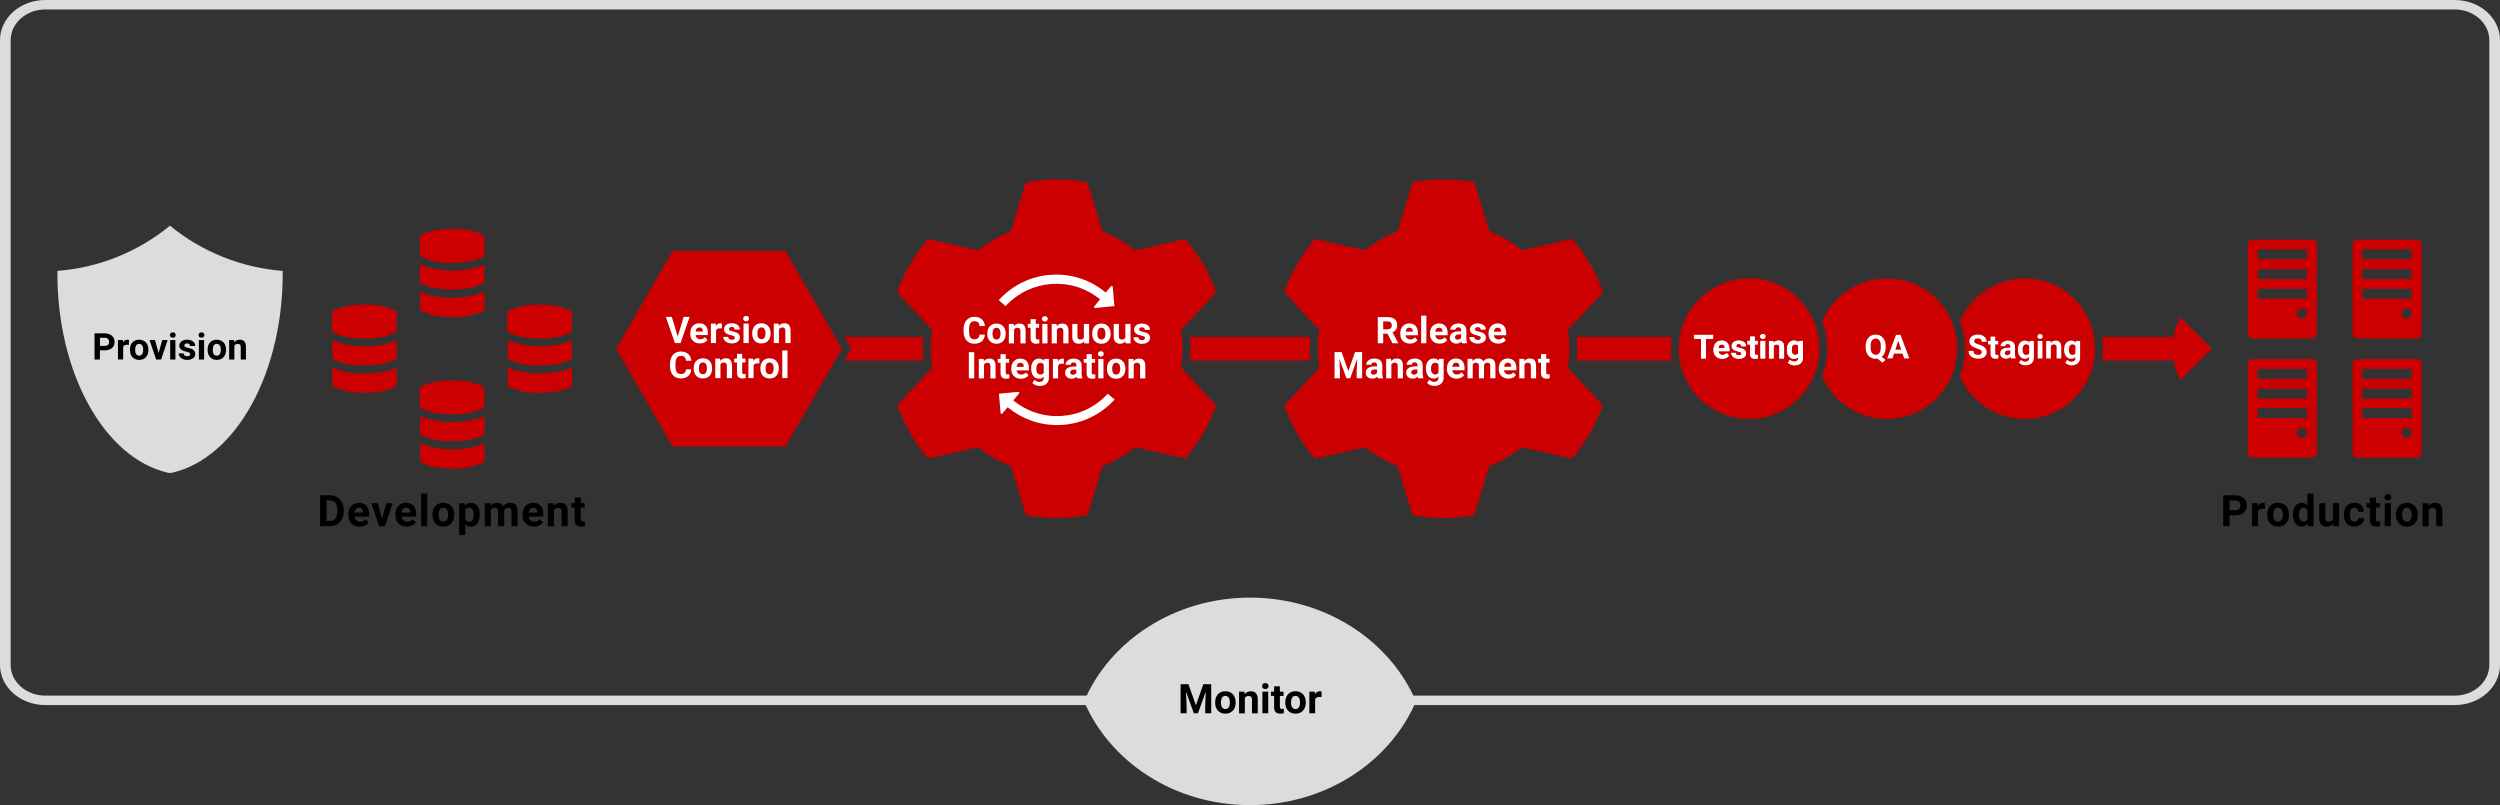 <?xml version="1.0" encoding="UTF-8"?>
<svg id="Layer_1" data-name="Layer 1" xmlns="http://www.w3.org/2000/svg" viewBox="0 0 1280 412.21">
  <rect x="0" y="0" width="1280" height="412.21" fill="#333333" stroke="none"/>
  <defs>
    <style>
      .cls-1, .cls-2, .cls-3, .cls-4 {
        stroke-width: 0px;
      }

      .cls-2 {
        fill: #c00;
      }

      .cls-3 {
        fill: #dcdcdc;
      }

      .cls-4 {
        fill: #fff;
      }
    </style>
  </defs>
  <path class="cls-3" d="m1256.8,4.84c9.77,0,17.73,7.05,17.73,15.73v319.86c0,8.67-7.95,15.73-17.73,15.73H23.19c-9.77,0-17.73-7.05-17.73-15.73V20.57c0-8.67,7.95-15.73,17.73-15.73h1233.62M1256.81,0H23.19C10.38,0,0,9.21,0,20.57v319.86c0,11.36,10.38,20.57,23.19,20.57h1233.62c12.81,0,23.19-9.21,23.19-20.57V20.57C1280,9.21,1269.62,0,1256.81,0Z"/>
  <path class="cls-2" d="m472.79,184.59c-.37-4.04-.37-8.08,0-12.08h-40.53l3.49,6.05-3.48,6.03h40.51Z"/>
  <path class="cls-2" d="m609.2,184.59h61.74c-.38-4.04-.38-8.08,0-12.08h-61.71c.22,2.23.31,3.87.31,5.75,0,0,0,.25,0,.36-.07,2.19-.18,4.14-.34,5.96Z"/>
  <path class="cls-2" d="m855.9,184.59c-.3-1.97-.46-3.98-.46-6.03s.16-4.08.46-6.05h-48.59c.21,2.2.31,4.13.31,5.99s-.12,3.97-.35,6.08h48.63Z"/>
  <path class="cls-2" d="m1183.67,122.72h-30.2c-1.43,0-2.59,1.17-2.59,2.59v45.36c0,1.43,1.17,2.59,2.59,2.59h30.2c1.43,0,2.59-1.17,2.59-2.59v-45.36c0-1.43-1.17-2.59-2.59-2.59Zm-5.06,40.31c-1.43,0-2.58-1.17-2.58-2.59s1.16-2.59,2.58-2.59,2.59,1.17,2.59,2.59-1.17,2.59-2.59,2.59Zm2.59-10.11h-25.27v-5.06h25.14l.13,5.06Zm0-10.11h-25.27v-5.06h25.14l.13,5.06Zm0-10.11h-25.27v-5.05h25.14l.13,5.05Z"/>
  <path class="cls-2" d="m1237.27,122.72h-30.2c-1.43,0-2.59,1.17-2.59,2.59v45.36c0,1.43,1.17,2.59,2.59,2.59h30.2c1.43,0,2.58-1.17,2.58-2.59v-45.36c0-1.43-1.16-2.59-2.58-2.59Zm-5.06,40.31c-1.43,0-2.59-1.17-2.59-2.59s1.17-2.59,2.59-2.59,2.59,1.17,2.59,2.59-1.17,2.59-2.59,2.59Zm2.59-10.11h-25.28v-5.06h25.15l.13,5.06Zm0-10.11h-25.28v-5.06h25.15l.13,5.06Zm0-10.11h-25.28v-5.05h25.15l.13,5.05Z"/>
  <path class="cls-2" d="m1183.67,183.83h-30.2c-1.43,0-2.59,1.17-2.59,2.59v45.36c0,1.43,1.17,2.59,2.59,2.59h30.2c1.43,0,2.59-1.17,2.59-2.59v-45.36c0-1.43-1.17-2.59-2.59-2.59Zm-5.06,40.31c-1.43,0-2.58-1.17-2.58-2.59s1.16-2.59,2.58-2.59,2.59,1.17,2.59,2.59-1.17,2.59-2.59,2.59Zm2.59-10.11h-25.27v-5.06h25.14l.13,5.06Zm0-9.98h-25.27v-5.06h25.14l.13,5.06Zm0-10.11h-25.27v-5.05h25.14l.13,5.05Z"/>
  <path class="cls-2" d="m1237.27,183.83h-30.2c-1.43,0-2.59,1.17-2.59,2.59v45.36c0,1.43,1.17,2.59,2.59,2.59h30.2c1.43,0,2.58-1.17,2.58-2.59v-45.36c0-1.43-1.16-2.59-2.58-2.59Zm-5.06,40.31c-1.43,0-2.59-1.17-2.59-2.59s1.17-2.59,2.59-2.59,2.59,1.17,2.59,2.59-1.17,2.59-2.59,2.59Zm2.59-10.11h-25.28v-5.06h25.15l.13,5.06Zm0-9.98h-25.28v-5.06h25.15l.13,5.06Zm0-10.11h-25.28v-5.05h25.15l.13,5.05Z"/>
  <g>
    <path class="cls-1" d="m1141.55,263.83v5.58h-3.27v-15.83h6.18c1.19,0,2.24.22,3.13.65.91.44,1.6,1.05,2.09,1.86.49.81.73,1.71.73,2.73,0,1.55-.53,2.77-1.59,3.67-1.06.9-2.54,1.34-4.41,1.34h-2.86Zm0-2.64h2.91c.86,0,1.52-.21,1.98-.61.46-.4.67-.98.67-1.74s-.23-1.4-.68-1.88c-.46-.48-1.1-.72-1.89-.74h-2.99v4.97Z"/>
    <path class="cls-1" d="m1159.6,260.59c-.42-.06-.8-.09-1.13-.09-1.19,0-1.97.4-2.34,1.21v7.7h-3.14v-11.76h2.97l.09,1.41c.63-1.08,1.5-1.62,2.62-1.62.35,0,.67.04.98.14l-.05,3.02v-.02Z"/>
    <path class="cls-1" d="m1160.79,263.42c0-1.17.23-2.21.68-3.12.45-.92,1.09-1.62,1.95-2.12.85-.5,1.82-.75,2.93-.75,1.59,0,2.88.49,3.89,1.45,1,.97,1.56,2.29,1.68,3.95l.02.81c0,1.8-.5,3.25-1.5,4.35-1.01,1.09-2.36,1.64-4.05,1.64s-3.05-.55-4.07-1.63c-1.01-1.09-1.51-2.57-1.51-4.43v-.14h-.02Zm3.15.22c0,1.11.21,1.98.63,2.57.43.59,1.03.88,1.8.88s1.36-.3,1.78-.87c.43-.59.65-1.52.65-2.81,0-1.09-.22-1.94-.65-2.54-.42-.6-1.02-.91-1.8-.91s-1.36.29-1.78.9c-.41.6-.63,1.53-.63,2.78Z"/>
    <path class="cls-1" d="m1173.94,263.44c0-1.83.42-3.3,1.23-4.38.82-1.08,1.95-1.63,3.38-1.63,1.14,0,2.08.43,2.84,1.29v-6.01h3.15v16.69h-2.84l-.15-1.26c-.79.98-1.79,1.46-3.02,1.46-1.39,0-2.5-.55-3.33-1.64-.84-1.09-1.26-2.61-1.26-4.55h0Zm3.14.23c0,1.1.2,1.95.58,2.53.39.59.94.88,1.67.88.98,0,1.66-.42,2.06-1.23v-4.65c-.4-.82-1.07-1.23-2.03-1.23-1.52,0-2.28,1.23-2.28,3.69h0Z"/>
    <path class="cls-1" d="m1194.58,268.21c-.78.94-1.85,1.41-3.23,1.41-1.26,0-2.22-.36-2.88-1.09-.66-.72-1-1.79-1.01-3.19v-7.71h3.14v7.61c0,1.22.56,1.83,1.67,1.83s1.8-.37,2.2-1.11v-8.34h3.15v11.76h-2.96l-.08-1.2v.03Z"/>
    <path class="cls-1" d="m1205.44,267.08c.58,0,1.05-.16,1.41-.48.36-.32.54-.74.57-1.28h2.94c0,.8-.23,1.53-.65,2.2-.43.67-1.02,1.18-1.76,1.54-.74.36-1.56.55-2.47.55-1.68,0-3-.53-3.97-1.6s-1.45-2.54-1.45-4.43v-.21c0-1.81.48-3.25,1.44-4.33s2.29-1.62,3.96-1.62c1.48,0,2.65.42,3.54,1.26.88.84,1.34,1.95,1.35,3.34h-2.95c-.01-.61-.2-1.11-.56-1.5-.36-.38-.84-.58-1.43-.58-.73,0-1.29.26-1.66.8s-.56,1.4-.56,2.6v.33c0,1.21.19,2.08.56,2.61.37.53.93.8,1.68.8v.02Z"/>
    <path class="cls-1" d="m1216.48,254.75v2.89h2.01v2.3h-2.01v5.87c0,.44.08.74.25.94.16.2.49.28.96.28.35,0,.65-.02.93-.08v2.38c-.61.19-1.25.28-1.9.28-2.21,0-3.33-1.11-3.38-3.34v-6.34h-1.71v-2.3h1.71v-2.89h3.15-.01Z"/>
    <path class="cls-1" d="m1220.78,254.59c0-.47.15-.86.47-1.17.32-.3.74-.46,1.29-.46s.96.15,1.29.46c.31.31.48.69.48,1.17s-.17.87-.48,1.18c-.32.3-.76.46-1.28.46s-.95-.15-1.28-.46c-.32-.31-.48-.7-.48-1.18h-.01Zm3.34,14.8h-3.16v-11.76h3.16v11.76Z"/>
    <path class="cls-1" d="m1226.77,263.42c0-1.17.23-2.21.68-3.12.45-.92,1.09-1.62,1.94-2.12.86-.5,1.83-.75,2.94-.75,1.58,0,2.88.49,3.89,1.45,1,.97,1.56,2.29,1.68,3.95l.02.81c0,1.8-.5,3.25-1.51,4.35-1,1.09-2.35,1.64-4.05,1.64s-3.04-.55-4.06-1.63c-1.01-1.09-1.52-2.57-1.52-4.43v-.14h-.01Zm3.15.22c0,1.11.21,1.98.63,2.57.43.59,1.03.88,1.8.88s1.36-.3,1.78-.87c.43-.59.65-1.52.65-2.81,0-1.09-.22-1.94-.65-2.54-.42-.6-1.02-.91-1.8-.91s-1.36.29-1.78.9c-.41.6-.63,1.53-.63,2.78Z"/>
    <path class="cls-1" d="m1243.29,257.64l.1,1.36c.84-1.05,1.97-1.57,3.39-1.57,1.24,0,2.17.37,2.78,1.1.61.73.92,1.82.94,3.29v7.6h-3.15v-7.52c0-.67-.14-1.15-.43-1.45-.3-.31-.78-.45-1.44-.45-.89,0-1.55.37-1.99,1.14v8.3h-3.15v-11.76h2.96v-.03Z"/>
  </g>
  <g>
    <path class="cls-2" d="m247.99,120.77c-3.19-2.22-9.29-3.6-16.51-3.6s-13.18,1.53-16.51,3.6v10.26c3.19,2.22,9.29,3.6,16.51,3.6s13.18-1.53,16.51-3.6v-10.26Zm0,14.85c-10.68,4.02-22.34,3.89-33.02-.27v9.29c3.19,2.22,9.29,3.6,16.51,3.6s13.18-1.39,16.51-3.6v-9.02Zm0,13.88c-10.55,4.02-22.34,4.02-32.88,0v9.29c3.19,2.22,9.29,3.6,16.51,3.6s13.18-1.39,16.51-3.6l-.14-9.29Zm0,48.84c-3.19-2.22-9.29-3.6-16.51-3.6s-13.18,1.53-16.51,3.6v10.26c3.19,2.22,9.29,3.6,16.51,3.6s13.18-1.39,16.51-3.6v-10.26Zm0,14.85c-10.55,4.02-22.34,3.89-32.88-.14v9.29c3.19,2.22,9.29,3.6,16.51,3.6s13.18-1.53,16.51-3.6l-.14-9.16h0Zm0,13.88c-10.55,4.02-22.34,4.02-32.88,0v9.29c3.19,2.22,9.29,3.6,16.51,3.6s13.18-1.53,16.51-3.6l-.14-9.29Zm-44.95-67.56c-3.19-2.22-9.29-3.6-16.51-3.6s-13.18,1.53-16.51,3.6v10.26c3.19,2.22,9.29,3.6,16.51,3.6s13.18-1.39,16.51-3.6v-10.26Zm0,14.85c-5.13,2.08-10.82,3.19-16.37,2.92-5.69.14-11.24-.97-16.51-3.06v9.29c3.19,2.22,9.29,3.6,16.51,3.6s13.18-1.39,16.51-3.6l-.14-9.16h0Zm0,13.88c-5.13,2.09-10.82,3.19-16.37,3.06-5.69.14-11.24-.83-16.51-3.06v9.29c3.19,2.22,9.29,3.6,16.51,3.6s13.18-1.39,16.51-3.6l-.14-9.29Zm89.76-28.71c-3.19-2.22-9.29-3.6-16.51-3.6s-13.18,1.53-16.51,3.6v10.26c3.19,2.22,9.29,3.6,16.51,3.6s13.18-1.39,16.51-3.6v-10.26Zm0,14.85c-10.55,4.02-22.34,3.89-32.88-.14v9.29c3.19,2.22,9.29,3.6,16.51,3.6s13.18-1.39,16.51-3.6l-.14-9.16h0Zm0,13.88c-10.55,4.02-22.34,4.02-32.88,0v9.29c3.19,2.22,9.29,3.6,16.51,3.6s13.18-1.39,16.51-3.6l-.14-9.29Z"/>
    <path class="cls-1" d="m163.9,269.4v-15.83h4.87c1.4,0,2.63.32,3.73.94,1.1.62,1.95,1.52,2.58,2.67.61,1.16.93,2.47.93,3.94v.73c0,1.47-.31,2.78-.91,3.92-.6,1.15-1.46,2.03-2.56,2.66-1.1.63-2.35.95-3.73.96h-4.9Zm3.26-13.19v10.57h1.57c1.28,0,2.25-.41,2.93-1.26s1.02-2.03,1.04-3.58v-.84c0-1.61-.34-2.83-1-3.66-.67-.83-1.64-1.24-2.93-1.24h-1.6Z"/>
    <path class="cls-1" d="m184.15,269.62c-1.72,0-3.13-.52-4.21-1.58-1.08-1.06-1.63-2.47-1.63-4.23v-.31c0-1.18.23-2.24.69-3.17.46-.93,1.1-1.65,1.94-2.15.84-.5,1.79-.75,2.86-.75,1.6,0,2.87.5,3.8,1.52.93,1.01,1.39,2.46,1.39,4.31v1.28h-7.49c.1.76.4,1.39.92,1.85.51.46,1.16.7,1.94.7,1.21,0,2.15-.44,2.84-1.32l1.54,1.73c-.47.67-1.11,1.19-1.91,1.56-.81.37-1.69.56-2.68.56h0Zm-.36-9.66c-.62,0-1.14.21-1.52.63-.39.43-.63,1.03-.74,1.81h4.37v-.25c-.01-.7-.21-1.24-.57-1.63s-.87-.58-1.54-.58h0Z"/>
    <path class="cls-1" d="m195.58,265.57l2.18-7.93h3.29l-3.96,11.76h-3l-3.96-11.76h3.29l2.18,7.93h-.01Z"/>
    <path class="cls-1" d="m208.27,269.62c-1.73,0-3.13-.52-4.21-1.58-1.08-1.06-1.63-2.47-1.63-4.23v-.31c0-1.18.23-2.24.69-3.17.46-.93,1.1-1.65,1.94-2.15.84-.5,1.79-.75,2.86-.75,1.6,0,2.87.5,3.8,1.52.93,1.01,1.39,2.46,1.39,4.31v1.28h-7.49c.1.76.4,1.39.92,1.85.51.46,1.16.7,1.94.7,1.21,0,2.15-.44,2.84-1.32l1.54,1.73c-.47.67-1.11,1.19-1.91,1.56-.81.37-1.69.56-2.67.56h0Zm-.36-9.66c-.62,0-1.14.21-1.52.63-.39.43-.63,1.03-.74,1.81h4.37v-.25c-.01-.7-.21-1.24-.57-1.63-.36-.38-.87-.58-1.54-.58h0Z"/>
    <path class="cls-1" d="m218.76,269.4h-3.15v-16.69h3.15v16.69Z"/>
    <path class="cls-1" d="m221.41,263.42c0-1.17.23-2.21.68-3.12s1.09-1.62,1.94-2.12c.85-.5,1.82-.75,2.94-.75,1.58,0,2.88.49,3.89,1.45,1,.97,1.56,2.29,1.68,3.95l.02.81c0,1.8-.5,3.25-1.51,4.35-1,1.09-2.36,1.64-4.05,1.64s-3.05-.55-4.06-1.63c-1.02-1.09-1.52-2.57-1.52-4.43v-.14h-.01Zm3.15.22c0,1.11.21,1.98.63,2.57.43.59,1.03.88,1.8.88s1.35-.3,1.78-.87c.43-.59.64-1.52.64-2.81,0-1.09-.22-1.94-.64-2.54-.43-.6-1.03-.91-1.8-.91s-1.37.29-1.78.9c-.42.6-.63,1.53-.63,2.78Z"/>
    <path class="cls-1" d="m245.64,263.63c0,1.81-.41,3.26-1.23,4.36-.82,1.09-1.93,1.64-3.33,1.64-1.19,0-2.15-.41-2.88-1.23v5.55h-3.14v-16.29h2.92l.11,1.16c.76-.92,1.76-1.37,2.98-1.37,1.45,0,2.58.54,3.38,1.61.81,1.07,1.21,2.55,1.21,4.43v.16h0Zm-3.15-.23c0-1.09-.2-1.94-.58-2.53-.39-.59-.95-.9-1.69-.9-.98,0-1.66.37-2.03,1.14v4.82c.38.77,1.07,1.17,2.05,1.17,1.51,0,2.25-1.22,2.25-3.69Z"/>
    <path class="cls-1" d="m251.09,257.64l.1,1.32c.83-1.03,1.95-1.53,3.38-1.53,1.52,0,2.55.6,3.12,1.79.83-1.2,2.01-1.79,3.54-1.79,1.28,0,2.23.37,2.85,1.11.62.74.94,1.86.94,3.35v7.51h-3.15v-7.5c0-.67-.13-1.16-.39-1.46-.26-.31-.72-.46-1.39-.46-.94,0-1.59.45-1.95,1.34v8.08h-3.13v-7.49c0-.68-.13-1.18-.4-1.47-.26-.31-.72-.46-1.36-.46-.9,0-1.54.37-1.93,1.11v8.32h-3.15v-11.76h2.95v-.02Z"/>
    <path class="cls-1" d="m273.38,269.62c-1.72,0-3.13-.52-4.21-1.58s-1.63-2.47-1.63-4.23v-.31c0-1.18.23-2.24.69-3.17.46-.93,1.1-1.65,1.94-2.15.84-.5,1.79-.75,2.86-.75,1.61,0,2.87.5,3.8,1.52.93,1.01,1.39,2.46,1.39,4.31v1.28h-7.49c.1.76.4,1.39.92,1.85.51.46,1.16.7,1.94.7,1.21,0,2.16-.44,2.84-1.32l1.54,1.73c-.47.67-1.11,1.19-1.91,1.56-.81.37-1.69.56-2.68.56h0Zm-.36-9.66c-.62,0-1.12.21-1.52.63-.39.43-.63,1.03-.74,1.81h4.37v-.25c-.01-.7-.21-1.24-.57-1.63-.36-.38-.87-.58-1.54-.58h0Z"/>
    <path class="cls-1" d="m283.46,257.64l.1,1.36c.84-1.05,1.96-1.57,3.38-1.57,1.24,0,2.17.37,2.78,1.1.61.73.92,1.82.94,3.29v7.6h-3.14v-7.52c0-.67-.14-1.15-.44-1.45-.29-.31-.78-.45-1.45-.45-.89,0-1.55.37-1.99,1.14v8.3h-3.14v-11.76h2.96v-.03Z"/>
    <path class="cls-1" d="m297.35,254.75v2.89h2.01v2.3h-2.01v5.87c0,.44.09.74.25.94.16.18.49.28.96.28.35,0,.65-.02.93-.08v2.38c-.61.19-1.24.28-1.9.28-2.21,0-3.33-1.11-3.37-3.34v-6.34h-1.71v-2.3h1.71v-2.89h3.15-.01Z"/>
  </g>
  <path class="cls-2" d="m1116.41,162.44s-2.43,3.7-3.51,10.07h-36.65c.3,1.98.45,4,.45,6.05s-.16,4.06-.45,6.03h36.66c1.08,6.38,3.51,10.07,3.51,10.07l16.11-16.1-16.11-16.1Z"/>
  <g>
    <path class="cls-3" d="m29.39,138.69c-.44,51.63,23.74,95.89,56.69,103.37.64.16,1.31.16,1.92,0,33.06-7.5,57.24-51.76,56.73-103.37-21.01-1.58-41.37-9.74-57.71-23.14-16.27,13.4-36.61,21.56-57.63,23.14Z"/>
    <path class="cls-1" d="m51.16,179.35v4.73h-2.76v-13.41h5.23c1,0,1.89.19,2.65.56.76.37,1.35.9,1.77,1.57.41.68.61,1.45.61,2.32,0,1.31-.45,2.35-1.34,3.11-.9.75-2.14,1.14-3.73,1.14h-2.42Zm0-2.24h2.47c.73,0,1.29-.17,1.67-.51.38-.35.58-.83.58-1.47s-.2-1.19-.58-1.59c-.39-.4-.92-.61-1.6-.62h-2.53v4.2Z"/>
    <path class="cls-1" d="m65.99,176.59c-.36-.04-.68-.08-.96-.08-1,0-1.67.34-1.98,1.03v6.52h-2.66v-9.97h2.51l.08,1.19c.53-.92,1.28-1.38,2.22-1.38.29,0,.57.04.83.12l-.03,2.55h0Z"/>
    <path class="cls-1" d="m66.53,179c0-.99.19-1.87.57-2.64.38-.78.93-1.38,1.65-1.79.71-.43,1.55-.63,2.49-.63,1.34,0,2.45.42,3.3,1.23.85.82,1.32,1.94,1.42,3.35l.02.68c0,1.53-.43,2.75-1.28,3.68-.85.93-2,1.39-3.43,1.39s-2.59-.46-3.44-1.39c-.86-.92-1.29-2.17-1.29-3.76v-.12h-.01Zm2.66.18c0,.95.17,1.67.54,2.17.36.5.86.75,1.53.75s1.15-.25,1.51-.74c.36-.49.55-1.29.55-2.37,0-.93-.19-1.65-.55-2.16-.36-.51-.87-.76-1.53-.76s-1.16.25-1.51.76c-.35.51-.54,1.29-.54,2.36h0Z"/>
    <path class="cls-1" d="m81.2,180.82l1.86-6.71h2.78l-3.36,9.97h-2.54l-3.36-9.97h2.78l1.86,6.71h-.01Z"/>
    <path class="cls-1" d="m86.98,171.53c0-.4.13-.73.4-.98.27-.26.63-.38,1.09-.38s.82.13,1.09.38c.27.26.4.59.4.98s-.13.73-.41.99c-.27.26-.63.38-1.08.38s-.81-.13-1.08-.38c-.27-.25-.41-.59-.41-.99Zm2.83,12.54h-2.67v-9.97h2.67v9.97Z"/>
    <path class="cls-1" d="m97.4,181.31c0-.33-.16-.58-.48-.77-.32-.19-.84-.35-1.55-.5-2.37-.5-3.56-1.51-3.56-3.02,0-.89.37-1.63,1.1-2.22.73-.59,1.69-.88,2.88-.88,1.27,0,2.27.3,3.04.9.76.59,1.14,1.36,1.14,2.32h-2.66c0-.38-.12-.7-.37-.94-.25-.25-.63-.37-1.15-.37-.45,0-.8.1-1.04.31-.24.21-.37.46-.37.77,0,.3.14.54.41.71.27.18.75.34,1.41.47.67.13,1.22.28,1.68.45,1.41.51,2.11,1.41,2.11,2.69,0,.91-.39,1.65-1.17,2.21-.78.56-1.79.84-3.02.84-.83,0-1.57-.15-2.23-.45-.64-.29-1.16-.71-1.52-1.22-.37-.51-.56-1.08-.56-1.68h2.52c.02.47.2.83.52,1.09.33.26.76.38,1.31.38.51,0,.9-.1,1.16-.29.26-.2.39-.45.39-.77Z"/>
    <path class="cls-1" d="m101.68,171.53c0-.4.13-.73.4-.98.27-.25.63-.38,1.09-.38s.82.13,1.08.38c.26.25.4.59.4.98s-.13.73-.41.99c-.28.26-.63.38-1.08.38s-.81-.13-1.08-.38c-.27-.25-.42-.59-.42-.99h.01Zm2.83,12.54h-2.68v-9.97h2.68v9.97Z"/>
    <path class="cls-1" d="m106.28,179c0-.99.19-1.87.57-2.64.38-.78.93-1.38,1.65-1.79.71-.43,1.55-.63,2.49-.63,1.34,0,2.45.42,3.3,1.23.85.82,1.32,1.94,1.42,3.35l.02.68c0,1.53-.43,2.75-1.28,3.68-.85.93-2,1.39-3.43,1.39s-2.59-.46-3.44-1.39c-.86-.92-1.29-2.17-1.29-3.76v-.12h-.01Zm2.66.18c0,.95.17,1.67.53,2.17.36.5.86.75,1.53.75s1.15-.25,1.51-.74c.36-.49.55-1.29.55-2.37,0-.93-.19-1.65-.55-2.16-.36-.51-.87-.76-1.53-.76s-1.16.25-1.51.76c-.35.51-.53,1.29-.53,2.36h0Z"/>
    <path class="cls-1" d="m119.81,174.1l.09,1.15c.71-.9,1.67-1.33,2.86-1.33,1.06,0,1.85.3,2.36.93.51.62.78,1.55.8,2.78v6.44h-2.66v-6.38c0-.57-.12-.97-.37-1.23-.25-.26-.65-.38-1.22-.38-.75,0-1.31.32-1.68.96v7.03h-2.66v-9.97h2.5Z"/>
  </g>
  <g>
    <path class="cls-3" d="m640,305.98c-38.66,0-71.73,22.08-84.97,53.12,13.23,31.03,46.29,53.12,84.97,53.12s71.73-22.08,84.97-53.12c-13.23-31.04-46.29-53.12-84.97-53.12Z"/>
    <path class="cls-1" d="m608.47,350.3l3.83,10.81,3.81-10.81h4.03v14.9h-3.08v-4.07l.31-7.03-4.02,11.1h-2.11l-4.01-11.09.31,7.02v4.07h-3.07v-14.9h4.01,0Z"/>
    <path class="cls-1" d="m622.16,359.57c0-1.1.22-2.07.63-2.94.41-.86,1.04-1.53,1.82-2,.8-.47,1.71-.71,2.77-.71,1.5,0,2.72.46,3.66,1.38.95.92,1.47,2.15,1.58,3.72l.02.75c0,1.7-.48,3.06-1.42,4.08-.95,1.03-2.22,1.54-3.82,1.54s-2.87-.51-3.82-1.54c-.95-1.03-1.43-2.41-1.43-4.17v-.13h0Zm2.96.21c0,1.05.2,1.86.59,2.41.39.56.96.83,1.7.83s1.28-.27,1.68-.83c.4-.56.6-1.43.6-2.64,0-1.03-.2-1.83-.6-2.4-.4-.57-.97-.85-1.7-.85s-1.28.28-1.68.84c-.39.57-.59,1.44-.59,2.62v.02Z"/>
    <path class="cls-1" d="m637.19,354.14l.09,1.28c.79-.99,1.86-1.48,3.19-1.48,1.17,0,2.04.35,2.62,1.04.58.69.86,1.71.88,3.09v7.15h-2.96v-7.09c0-.62-.13-1.08-.42-1.36-.27-.28-.73-.43-1.36-.43-.83,0-1.45.35-1.87,1.06v7.81h-2.96v-11.07h2.78Z"/>
    <path class="cls-1" d="m646.18,351.26c0-.45.14-.81.45-1.09.29-.28.7-.43,1.21-.43s.91.14,1.21.43c.31.28.45.65.45,1.09s-.15.82-.46,1.1c-.31.28-.7.42-1.2.42s-.9-.14-1.2-.42c-.31-.28-.46-.65-.46-1.1Zm3.14,13.93h-2.97v-11.07h2.97v11.07Z"/>
    <path class="cls-1" d="m655.3,351.42v2.72h1.89v2.17h-1.89v5.52c0,.42.08.7.23.88.15.17.46.26.91.26.33,0,.61-.02.87-.08v2.24c-.58.18-1.18.26-1.79.26-2.08,0-3.13-1.05-3.18-3.14v-5.96h-1.61v-2.17h1.61v-2.72h2.96Z"/>
    <path class="cls-1" d="m658.07,359.57c0-1.1.22-2.07.63-2.94.41-.86,1.04-1.53,1.82-2,.8-.47,1.71-.71,2.77-.71,1.5,0,2.72.46,3.66,1.38.95.92,1.47,2.15,1.58,3.72l.02.75c0,1.7-.48,3.06-1.42,4.08-.95,1.03-2.22,1.54-3.82,1.54s-2.87-.51-3.82-1.54c-.95-1.03-1.43-2.41-1.43-4.17v-.13h0Zm2.96.21c0,1.05.2,1.86.59,2.41.39.56.96.83,1.7.83s1.28-.27,1.68-.83c.4-.56.6-1.43.6-2.64,0-1.03-.2-1.83-.6-2.4-.4-.57-.97-.85-1.7-.85s-1.28.28-1.68.84c-.39.57-.59,1.44-.59,2.62v.02Z"/>
    <path class="cls-1" d="m676.61,356.91c-.4-.05-.75-.09-1.06-.09-1.11,0-1.86.38-2.2,1.14v7.24h-2.96v-11.07h2.79l.08,1.32c.59-1.02,1.42-1.53,2.47-1.53.33,0,.63.04.92.13l-.04,2.85h0Z"/>
  </g>
  <path class="cls-2" d="m991.47,152.96c-6.72-6.68-15.63-10.35-25.1-10.35-.08,0-.15,0-.23,0-14.85,0-27.62,8.98-33.16,21.77,1.68,4.47,2.56,9.25,2.56,14.18s-.92,9.73-2.59,14.13c5.52,12.82,18.31,21.82,33.17,21.82,19.83,0,35.96-16.13,35.96-35.95,0-9.7-3.77-18.8-10.62-25.6Z"/>
  <g>
    <path class="cls-4" d="m965.48,177.76c0,1.12-.18,2.11-.55,2.94-.36.83-.87,1.5-1.52,2l2,1.57-1.58,1.4-2.57-2.06c-.3.05-.59.08-.91.08-.99,0-1.89-.24-2.67-.72-.79-.48-1.39-1.17-1.82-2.05-.43-.9-.64-1.92-.65-3.08v-.6c0-1.19.22-2.23.64-3.13.43-.91,1.04-1.59,1.81-2.07.78-.48,1.67-.72,2.67-.72s1.9.24,2.68.72c.77.48,1.39,1.18,1.81,2.07.43.91.64,1.94.64,3.12v.54h.01Zm-2.51-.55c0-1.27-.23-2.23-.68-2.88-.45-.66-1.1-.98-1.93-.98s-1.47.33-1.93.97c-.45.64-.68,1.59-.69,2.85v.59c0,1.23.23,2.18.68,2.86.45.68,1.1,1.02,1.95,1.02s1.47-.33,1.92-.98.68-1.61.68-2.86v-.59h0Z"/>
    <path class="cls-4" d="m974.1,181.03h-4.36l-.83,2.48h-2.64l4.49-12.05h2.3l4.51,12.05h-2.64l-.84-2.48h.01Zm-3.68-2.01h3.01l-1.52-4.51-1.5,4.51Z"/>
  </g>
  <g>
    <polygon class="cls-2" points="344.41 228.62 402.17 228.62 431.09 178.56 402.17 128.5 344.41 128.5 315.49 178.56 344.41 228.62"/>
    <g>
      <path class="cls-4" d="m346.98,172.34l3.04-10.09h3.08l-4.67,13.41h-2.88l-4.65-13.41h3.07l3.02,10.09Z"/>
      <path class="cls-4" d="m358.36,175.84c-1.46,0-2.65-.45-3.57-1.34-.92-.9-1.38-2.1-1.38-3.58v-.26c0-1,.2-1.9.58-2.69.38-.79.94-1.4,1.65-1.82.71-.43,1.52-.64,2.42-.64,1.36,0,2.43.43,3.22,1.29.79.86,1.17,2.08,1.17,3.66v1.09h-6.34c.09.65.35,1.17.78,1.56.44.39.98.59,1.65.59,1.03,0,1.82-.37,2.4-1.11l1.31,1.46c-.4.57-.94,1-1.62,1.32-.68.32-1.44.47-2.26.47h-.01Zm-.31-8.19c-.52,0-.96.17-1.29.54-.33.36-.54.87-.63,1.54h3.7v-.22c-.01-.59-.18-1.05-.48-1.38-.31-.33-.74-.49-1.31-.49h.01Z"/>
      <path class="cls-4" d="m369.56,168.19c-.36-.04-.68-.08-.96-.08-1,0-1.67.34-1.98,1.03v6.52h-2.66v-9.97h2.51l.08,1.19c.54-.92,1.28-1.38,2.22-1.38.29,0,.57.04.83.12l-.04,2.55h.01Z"/>
      <path class="cls-4" d="m376.24,172.9c0-.33-.16-.58-.48-.78-.33-.18-.84-.35-1.55-.5-2.37-.5-3.56-1.51-3.56-3.02,0-.88.37-1.63,1.1-2.22.73-.59,1.69-.88,2.88-.88,1.27,0,2.27.29,3.04.89.76.59,1.14,1.36,1.14,2.32h-2.66c0-.38-.12-.7-.37-.94-.25-.24-.63-.37-1.15-.37-.45,0-.8.1-1.04.3-.24.21-.37.46-.37.77,0,.3.14.54.41.71.27.17.75.34,1.41.47.67.13,1.22.28,1.68.45,1.41.51,2.11,1.41,2.11,2.69,0,.91-.39,1.65-1.17,2.21-.77.56-1.78.84-3.02.84-.84,0-1.57-.15-2.23-.45-.66-.3-1.16-.71-1.53-1.22s-.56-1.08-.56-1.68h2.52c.02.47.2.83.52,1.09.33.25.76.38,1.31.38.51,0,.89-.1,1.16-.29.26-.2.39-.45.39-.76h.01Z"/>
      <path class="cls-4" d="m380.52,163.11c0-.4.13-.73.4-.98.27-.26.63-.38,1.09-.38s.82.13,1.09.38c.27.26.4.59.4.98s-.13.73-.42.99c-.27.26-.63.38-1.08.38s-.81-.13-1.08-.38c-.27-.25-.42-.59-.42-.99Zm2.83,12.55h-2.68v-9.97h2.68v9.97Z"/>
      <path class="cls-4" d="m385.13,170.58c0-.99.19-1.87.57-2.64.38-.78.93-1.38,1.64-1.79.72-.43,1.55-.63,2.49-.63,1.34,0,2.45.42,3.29,1.23.85.82,1.32,1.94,1.42,3.35l.02.68c0,1.53-.43,2.75-1.28,3.68-.85.93-2,1.39-3.44,1.39s-2.59-.46-3.44-1.39c-.85-.92-1.29-2.17-1.29-3.76v-.12h.02Zm2.66.18c0,.95.17,1.67.54,2.17.36.5.86.75,1.53.75s1.15-.25,1.51-.74c.36-.49.55-1.29.55-2.37,0-.93-.18-1.65-.55-2.16-.36-.51-.87-.76-1.53-.76s-1.16.25-1.51.76c-.35.51-.54,1.29-.54,2.36h0Z"/>
      <path class="cls-4" d="m398.66,165.69l.09,1.15c.71-.9,1.67-1.33,2.86-1.33,1.06,0,1.85.3,2.36.93.51.62.77,1.55.8,2.78v6.44h-2.66v-6.38c0-.57-.12-.97-.37-1.23-.25-.26-.66-.38-1.22-.38-.75,0-1.31.32-1.68.96v7.03h-2.66v-9.97h2.5Z"/>
      <path class="cls-4" d="m353.94,189.12c-.11,1.44-.63,2.58-1.59,3.41-.96.83-2.23,1.24-3.8,1.24-1.71,0-3.07-.58-4.05-1.74-.98-1.16-1.47-2.75-1.47-4.77v-.82c0-1.29.23-2.42.68-3.41.46-.98,1.1-1.74,1.95-2.26.84-.52,1.82-.79,2.94-.79,1.55,0,2.79.41,3.74,1.24.95.83,1.5,1.99,1.64,3.49h-2.76c-.07-.86-.3-1.5-.72-1.88-.42-.39-1.05-.59-1.89-.59-.92,0-1.6.33-2.06.99-.46.65-.69,1.68-.71,3.07v1.02c0,1.45.22,2.51.65,3.18.44.67,1.13,1.01,2.07,1.01.85,0,1.5-.2,1.91-.59.42-.39.67-.99.72-1.81h2.76-.01Z"/>
      <path class="cls-4" d="m355.16,188.51c0-.99.19-1.87.57-2.64s.93-1.38,1.65-1.79c.71-.43,1.55-.63,2.49-.63,1.34,0,2.45.42,3.3,1.23.85.82,1.32,1.94,1.42,3.35l.02.68c0,1.53-.43,2.75-1.28,3.68-.85.93-2,1.39-3.43,1.39s-2.59-.46-3.44-1.39c-.86-.92-1.29-2.17-1.29-3.76v-.12h-.01Zm2.66.18c0,.95.17,1.67.54,2.17.36.5.86.75,1.53.75s1.15-.25,1.51-.74c.36-.49.55-1.29.55-2.37,0-.93-.18-1.65-.55-2.16-.36-.51-.87-.76-1.53-.76s-1.16.25-1.51.76c-.35.51-.54,1.29-.54,2.36h0Z"/>
      <path class="cls-4" d="m368.69,183.61l.09,1.15c.71-.9,1.67-1.33,2.86-1.33,1.06,0,1.85.31,2.36.93.51.62.78,1.55.8,2.79v6.44h-2.66v-6.38c0-.57-.12-.97-.37-1.23-.25-.26-.65-.38-1.22-.38-.75,0-1.31.32-1.68.96v7.03h-2.66v-9.97h2.5Z"/>
      <path class="cls-4" d="m379.99,181.17v2.45h1.7v1.95h-1.7v4.97c0,.37.07.63.21.8.14.16.41.24.81.24.29,0,.56-.02.79-.07v2.02c-.52.16-1.06.24-1.61.24-1.87,0-2.82-.94-2.86-2.83v-5.37h-1.45v-1.95h1.45v-2.45h2.66Z"/>
      <path class="cls-4" d="m388.78,186.11c-.36-.04-.68-.08-.96-.08-1,0-1.67.34-1.98,1.03v6.52h-2.66v-9.97h2.51l.08,1.19c.54-.92,1.28-1.38,2.22-1.38.29,0,.57.04.83.12l-.03,2.55h0Z"/>
      <path class="cls-4" d="m389.31,188.51c0-.99.19-1.87.57-2.64.38-.77.93-1.38,1.65-1.79.71-.43,1.55-.63,2.49-.63,1.34,0,2.45.42,3.3,1.23.85.82,1.32,1.94,1.42,3.35l.02.68c0,1.53-.43,2.75-1.28,3.68-.85.93-2,1.39-3.43,1.39s-2.59-.46-3.44-1.39c-.86-.92-1.29-2.17-1.29-3.76v-.12h-.01Zm2.66.18c0,.95.17,1.67.54,2.17.36.5.86.75,1.53.75s1.15-.25,1.51-.74c.36-.49.55-1.29.55-2.37,0-.93-.19-1.65-.55-2.16-.36-.51-.87-.76-1.53-.76s-1.16.25-1.51.76c-.35.51-.54,1.29-.54,2.36h0Z"/>
      <path class="cls-4" d="m403.2,193.58h-2.68v-14.15h2.68v14.15Z"/>
    </g>
  </g>
  <path class="cls-2" d="m525.28,263.78c10.48,1.95,21.08,1.95,31.55,0l7.64-25.12.89-.36c5.44-2.22,10.54-5.17,15.15-8.78l.76-.59,25.6,5.85c6.96-8.13,12.27-17.31,15.79-27.31l-17.93-19.26.12-.94c.33-2.59.54-5.38.65-8.77h.01c0-2.52-.2-5.19-.65-8.64l-.12-.94,17.93-19.26c-3.53-10.03-8.84-19.21-15.79-27.31l-25.6,5.85-.76-.59c-4.64-3.62-9.74-6.58-15.15-8.78l-.89-.36-7.74-25.12c-10.48-1.95-21.08-1.95-31.56,0l-7.64,25.12-.89.36c-5.44,2.22-10.54,5.17-15.15,8.78l-.76.59-25.6-5.85c-6.96,8.12-12.26,17.29-15.79,27.31l17.95,19.28-.14.96c-.84,5.73-.84,11.6,0,17.45l.14.96-17.86,19.18c3.53,10.03,8.84,19.21,15.79,27.31l25.6-5.85.76.59c4.64,3.62,9.74,6.58,15.15,8.78l.89.36,7.65,25.12Z"/>
  <g>
    <g>
      <path class="cls-4" d="m504.26,171.34c-.11,1.44-.63,2.58-1.59,3.41-.96.83-2.23,1.24-3.8,1.24-1.73,0-3.07-.58-4.06-1.74-.98-1.16-1.47-2.75-1.47-4.77v-.82c0-1.29.23-2.42.68-3.41.46-.98,1.1-1.74,1.94-2.26.84-.52,1.82-.79,2.95-.79,1.55,0,2.79.41,3.73,1.24.95.83,1.5,1.99,1.64,3.49h-2.76c-.07-.86-.31-1.5-.72-1.88-.41-.39-1.05-.59-1.89-.59-.92,0-1.61.33-2.06.99-.46.65-.69,1.68-.7,3.07v1.02c0,1.45.22,2.51.65,3.18.44.67,1.14,1,2.08,1,.85,0,1.49-.2,1.91-.59.42-.39.67-.99.72-1.81h2.76Z"/>
      <path class="cls-4" d="m505.49,170.73c0-.99.18-1.87.57-2.64.38-.78.93-1.38,1.64-1.79.72-.43,1.55-.63,2.49-.63,1.34,0,2.45.41,3.29,1.23.85.82,1.32,1.94,1.42,3.35l.02.68c0,1.53-.43,2.75-1.28,3.68-.85.93-2,1.39-3.44,1.39s-2.59-.46-3.44-1.39c-.85-.92-1.29-2.17-1.29-3.76v-.12h.02Zm2.66.18c0,.95.17,1.67.53,2.17.36.5.86.75,1.53.75s1.15-.25,1.51-.74.55-1.29.55-2.37c0-.93-.19-1.65-.55-2.16s-.87-.76-1.53-.76-1.16.25-1.51.76c-.35.51-.53,1.29-.53,2.36h0Z"/>
      <path class="cls-4" d="m519.02,165.84l.09,1.15c.71-.89,1.67-1.33,2.86-1.33,1.06,0,1.85.31,2.36.93s.77,1.55.79,2.78v6.44h-2.66v-6.38c0-.57-.12-.97-.37-1.23-.24-.25-.66-.38-1.22-.38-.75,0-1.31.32-1.68.96v7.03h-2.66v-9.97h2.51Z"/>
      <path class="cls-4" d="m530.32,163.39v2.44h1.7v1.96h-1.7v4.97c0,.37.07.63.22.8.14.16.42.24.81.24.29,0,.56-.02.79-.07v2.02c-.52.16-1.06.24-1.62.24-1.87,0-2.82-.94-2.86-2.83v-5.37h-1.45v-1.96h1.45v-2.44h2.66Z"/>
      <path class="cls-4" d="m533.49,163.26c0-.4.13-.73.4-.98.27-.25.63-.38,1.09-.38s.82.13,1.08.38c.26.25.4.59.4.98s-.13.73-.42.99c-.28.26-.63.38-1.08.38s-.81-.13-1.08-.38c-.27-.25-.41-.59-.41-.99h.01Zm2.83,12.55h-2.67v-9.97h2.67v9.97Z"/>
      <path class="cls-4" d="m540.96,165.84l.09,1.15c.71-.89,1.67-1.33,2.86-1.33,1.06,0,1.85.31,2.36.93s.77,1.55.79,2.78v6.44h-2.66v-6.38c0-.57-.12-.97-.37-1.23-.24-.25-.66-.38-1.22-.38-.75,0-1.31.32-1.68.96v7.03h-2.66v-9.97h2.51Z"/>
      <path class="cls-4" d="m555.04,174.79c-.65.8-1.57,1.2-2.73,1.2-1.07,0-1.88-.31-2.45-.92-.57-.61-.85-1.52-.86-2.7v-6.53h2.66v6.44c0,1.04.47,1.56,1.42,1.56s1.52-.32,1.86-.94v-7.06h2.68v9.97h-2.5l-.08-1.02h0Z"/>
      <path class="cls-4" d="m559.21,170.73c0-.99.19-1.87.57-2.64.38-.78.93-1.38,1.64-1.79.72-.43,1.55-.63,2.49-.63,1.34,0,2.45.41,3.29,1.23.85.82,1.32,1.94,1.42,3.35l.02.68c0,1.53-.43,2.75-1.28,3.68-.85.93-2,1.39-3.44,1.39s-2.59-.46-3.44-1.39c-.85-.92-1.29-2.17-1.29-3.76v-.12h.02Zm2.66.18c0,.95.17,1.67.53,2.17.36.5.86.75,1.53.75s1.15-.25,1.51-.74c.36-.49.55-1.29.55-2.37,0-.93-.19-1.65-.55-2.16-.36-.51-.87-.76-1.53-.76s-1.16.25-1.51.76c-.35.51-.53,1.29-.53,2.36h0Z"/>
      <path class="cls-4" d="m576.26,174.79c-.66.8-1.56,1.2-2.73,1.2-1.07,0-1.88-.31-2.45-.92-.56-.61-.85-1.52-.86-2.7v-6.53h2.66v6.44c0,1.04.47,1.56,1.42,1.56s1.52-.32,1.87-.94v-7.06h2.67v9.97h-2.5l-.08-1.02h-.01Z"/>
      <path class="cls-4" d="m586.23,173.06c0-.33-.16-.58-.48-.77-.33-.18-.84-.35-1.55-.5-2.37-.5-3.56-1.51-3.56-3.02,0-.89.37-1.63,1.1-2.22.73-.59,1.69-.88,2.88-.88,1.27,0,2.27.3,3.04.9.76.59,1.14,1.36,1.14,2.32h-2.66c0-.38-.12-.7-.37-.94-.25-.24-.63-.37-1.15-.37-.45,0-.8.1-1.04.31-.24.21-.37.46-.37.78,0,.29.14.53.42.71.27.18.75.34,1.41.47.67.13,1.22.28,1.68.45,1.41.51,2.11,1.41,2.11,2.69,0,.91-.39,1.65-1.17,2.21-.77.56-1.78.84-3.02.84-.84,0-1.57-.15-2.23-.45-.66-.29-1.16-.71-1.53-1.22-.37-.51-.56-1.08-.56-1.68h2.52c.02.47.2.83.52,1.09.33.25.76.38,1.31.38.51,0,.9-.1,1.16-.29.26-.2.39-.45.39-.77h.01Z"/>
      <path class="cls-4" d="m498.81,193.73h-2.76v-13.41h2.76v13.41Z"/>
      <path class="cls-4" d="m503.64,183.77l.09,1.15c.71-.9,1.67-1.33,2.86-1.33,1.06,0,1.85.3,2.36.93.51.62.78,1.55.79,2.78v6.44h-2.66v-6.38c0-.57-.12-.97-.37-1.23-.24-.25-.65-.38-1.22-.38-.75,0-1.31.32-1.68.96v7.03h-2.66v-9.97h2.51Z"/>
      <path class="cls-4" d="m514.94,181.32v2.45h1.7v1.95h-1.7v4.97c0,.37.07.63.22.8.14.16.41.24.81.24.29,0,.56-.02.79-.07v2.02c-.52.16-1.06.24-1.62.24-1.87,0-2.82-.94-2.86-2.83v-5.37h-1.45v-1.95h1.45v-2.45h2.66Z"/>
      <path class="cls-4" d="m522.71,193.92c-1.46,0-2.65-.45-3.57-1.34s-1.38-2.1-1.38-3.58v-.26c0-1,.2-1.9.58-2.69.39-.79.94-1.4,1.65-1.82.71-.43,1.52-.64,2.42-.64,1.36,0,2.43.42,3.22,1.29.79.86,1.18,2.07,1.18,3.66v1.09h-6.34c.09.65.34,1.17.78,1.56.44.39.98.59,1.65.59,1.03,0,1.82-.37,2.4-1.11l1.31,1.46c-.4.57-.94,1-1.61,1.32-.68.32-1.44.47-2.27.47h-.01Zm-.31-8.19c-.52,0-.96.18-1.29.54-.33.36-.54.87-.63,1.54h3.7v-.22c-.01-.59-.17-1.05-.48-1.38-.31-.33-.74-.49-1.31-.49h.01Z"/>
      <path class="cls-4" d="m527.94,188.68c0-1.53.36-2.76,1.09-3.69.73-.93,1.71-1.4,2.95-1.4,1.09,0,1.94.37,2.55,1.12l.11-.94h2.41v9.63c0,.87-.2,1.63-.59,2.27-.39.64-.95,1.14-1.67,1.47-.72.34-1.56.5-2.52.5-.73,0-1.44-.14-2.14-.44-.69-.29-1.22-.67-1.57-1.12l1.18-1.62c.67.74,1.46,1.11,2.41,1.11.71,0,1.25-.19,1.65-.57.39-.38.59-.92.59-1.6v-.54c-.61.7-1.42,1.04-2.42,1.04-1.2,0-2.16-.47-2.9-1.41s-1.11-2.18-1.11-3.72v-.11h-.01Zm2.66.2c0,.91.19,1.62.55,2.13.36.51.86.77,1.5.77.81,0,1.39-.3,1.74-.92v-4.19c-.36-.61-.93-.92-1.73-.92-.64,0-1.14.26-1.51.79-.37.52-.55,1.3-.55,2.35h0Z"/>
      <path class="cls-4" d="m544.69,186.27c-.36-.04-.68-.08-.96-.08-1,0-1.67.34-1.98,1.03v6.52h-2.66v-9.97h2.51l.08,1.19c.53-.92,1.28-1.38,2.22-1.38.29,0,.57.04.83.12l-.04,2.55h.01Z"/>
      <path class="cls-4" d="m551.47,193.74c-.12-.24-.21-.54-.26-.9-.64.72-1.48,1.08-2.51,1.08-.97,0-1.78-.28-2.42-.85-.64-.57-.96-1.28-.96-2.14,0-1.06.39-1.87,1.18-2.43.79-.57,1.91-.85,3.39-.85h1.22v-.57c0-.46-.12-.83-.35-1.1-.24-.27-.61-.41-1.12-.41-.45,0-.8.11-1.06.33-.25.22-.38.51-.38.88h-2.66c0-.58.17-1.11.53-1.6.35-.49.86-.87,1.51-1.16.64-.28,1.39-.41,2.19-.41,1.22,0,2.21.31,2.93.93.72.62,1.08,1.48,1.08,2.6v4.32c0,.95.14,1.66.39,2.14v.15h-2.7Zm-2.21-1.86c.39,0,.75-.09,1.08-.26.33-.17.58-.41.74-.71v-1.71h-.99c-1.33,0-2.04.46-2.13,1.38v.15c0,.33.11.6.34.82.23.22.56.32.96.32v.02Z"/>
      <path class="cls-4" d="m558.99,181.32v2.45h1.7v1.95h-1.7v4.97c0,.37.07.63.21.8.14.16.41.24.81.24.29,0,.56-.02.79-.07v2.02c-.52.16-1.06.24-1.6.24-1.87,0-2.82-.94-2.86-2.83v-5.37h-1.45v-1.95h1.45v-2.45h2.66Z"/>
      <path class="cls-4" d="m562.16,181.19c0-.4.13-.73.4-.98.27-.26.63-.38,1.09-.38s.82.13,1.09.38c.27.26.4.59.4.98s-.13.73-.42.99c-.27.26-.63.38-1.08.38s-.81-.13-1.08-.38c-.27-.25-.41-.59-.41-.99Zm2.83,12.55h-2.68v-9.97h2.68v9.97Z"/>
      <path class="cls-4" d="m566.77,188.66c0-.99.19-1.87.57-2.64.38-.77.93-1.38,1.64-1.79.72-.43,1.55-.63,2.49-.63,1.34,0,2.45.41,3.29,1.23.85.82,1.32,1.94,1.42,3.35l.02.68c0,1.53-.42,2.75-1.28,3.68s-2,1.39-3.44,1.39-2.59-.46-3.44-1.39c-.85-.92-1.29-2.17-1.29-3.76v-.12h.02Zm2.66.18c0,.95.17,1.67.54,2.17.36.5.86.75,1.53.75s1.15-.25,1.51-.74c.36-.49.55-1.29.55-2.37,0-.93-.18-1.65-.55-2.16-.36-.51-.87-.77-1.53-.77s-1.16.25-1.51.77-.54,1.29-.54,2.36h0Z"/>
      <path class="cls-4" d="m580.29,183.77l.09,1.15c.71-.9,1.67-1.33,2.86-1.33,1.06,0,1.84.3,2.36.93.51.62.78,1.55.8,2.78v6.44h-2.67v-6.38c0-.57-.12-.97-.37-1.23-.25-.26-.66-.38-1.22-.38-.75,0-1.31.32-1.68.96v7.03h-2.66v-9.97h2.5Z"/>
    </g>
    <path class="cls-4" d="m518.86,205.04l.53-.71,2.38-2.91c.17-.18.17-.54-.09-.71-.09-.09-.26-.09-.35-.09l-9.89.97.88,9.89c0,.26.26.44.53.44.09,0,.26-.09.35-.17l2.74-3.26c16.34,13.6,40.54,11.84,54.75-3.97l-3.54-2.92c-12.63,13.87-33.83,15.27-48.31,3.44m44.34-51.78l-.54.71-2.38,2.92c-.17.17-.17.53.09.71.09.09.26.09.35.09l9.89-.97-.88-9.89c0-.26-.26-.44-.53-.44-.09,0-.26.09-.35.18l-2.74,3.26v-.09c-16.34-13.6-40.54-11.83-54.75,3.97l3.54,3c12.72-13.78,33.91-15.28,48.31-3.44"/>
  </g>
  <path class="cls-2" d="m723.26,263.83c10.48,1.95,21.08,1.95,31.55,0l7.65-25.12.89-.36c5.44-2.22,10.54-5.17,15.15-8.78l.76-.59,25.6,5.85c6.96-8.13,12.27-17.31,15.79-27.31l-17.96-19.29.15-.97c.5-3.2.74-5.98.74-8.75,0-2.54-.2-5.22-.65-8.7l-.12-.94,17.93-19.26c-3.53-10.03-8.83-19.21-15.78-27.31l-25.6,5.85-.76-.59c-4.64-3.62-9.74-6.58-15.16-8.78l-.89-.36-7.74-25.12c-10.48-1.95-21.08-1.95-31.56,0l-7.64,25.12-.89.36c-5.5,2.24-10.56,5.19-15.05,8.77l-.76.61-25.61-5.85c-6.96,8.12-12.26,17.3-15.79,27.31l17.95,19.28-.14.96c-.84,5.73-.84,11.6,0,17.45l.14.96-17.95,19.28c3.53,10.03,8.83,19.21,15.79,27.31l25.6-5.85.76.59c4.61,3.6,9.69,6.55,15.08,8.79l.88.37,7.64,25.11Z"/>
  <g>
    <path class="cls-4" d="m710.4,170.85h-2.21v4.91h-2.76v-13.41h4.98c1.58,0,2.81.35,3.67,1.06.86.71,1.29,1.7,1.29,2.99,0,.92-.2,1.68-.59,2.29-.39.61-.99,1.09-1.8,1.46l2.91,5.48v.13h-2.97l-2.51-4.91h0Zm-2.21-2.24h2.23c.7,0,1.23-.18,1.62-.54.38-.35.57-.84.57-1.46s-.17-1.12-.54-1.5c-.36-.36-.91-.55-1.65-.55h-2.22v4.03h-.01Z"/>
    <path class="cls-4" d="m721.88,175.94c-1.46,0-2.65-.45-3.57-1.34-.92-.9-1.38-2.1-1.38-3.58v-.26c0-1.01.2-1.9.58-2.69.38-.79.94-1.4,1.65-1.82.71-.43,1.52-.64,2.42-.64,1.37,0,2.43.43,3.22,1.29.79.86,1.17,2.08,1.17,3.66v1.09h-6.34c.09.65.35,1.17.78,1.56.44.39.98.59,1.65.59,1.03,0,1.82-.37,2.4-1.11l1.31,1.46c-.4.57-.94,1.01-1.62,1.32-.68.32-1.44.47-2.26.47h-.01Zm-.3-8.19c-.52,0-.96.17-1.29.54-.33.36-.53.87-.63,1.54h3.7v-.22c-.01-.59-.17-1.05-.48-1.38-.31-.33-.74-.49-1.31-.49h.01Z"/>
    <path class="cls-4" d="m730.3,175.75h-2.67v-14.15h2.67v14.15Z"/>
    <path class="cls-4" d="m737.08,175.94c-1.46,0-2.65-.45-3.57-1.34-.92-.9-1.38-2.1-1.38-3.58v-.26c0-1.01.2-1.9.58-2.69.39-.79.94-1.4,1.65-1.82.71-.43,1.52-.64,2.42-.64,1.37,0,2.43.43,3.22,1.29.79.86,1.18,2.08,1.18,3.66v1.09h-6.34c.09.65.34,1.17.78,1.56.44.39.98.59,1.65.59,1.03,0,1.82-.37,2.4-1.11l1.31,1.46c-.4.57-.94,1.01-1.62,1.32-.68.32-1.44.47-2.27.47h-.01Zm-.31-8.19c-.52,0-.96.17-1.29.54-.33.36-.54.87-.63,1.54h3.7v-.22c-.01-.59-.17-1.05-.48-1.38-.3-.33-.74-.49-1.31-.49h.01Z"/>
    <path class="cls-4" d="m748.47,175.75c-.12-.24-.21-.54-.26-.89-.64.72-1.48,1.08-2.51,1.08-.97,0-1.78-.28-2.42-.85-.64-.57-.96-1.28-.96-2.14,0-1.06.39-1.87,1.18-2.43.79-.57,1.91-.85,3.39-.85h1.22v-.57c0-.46-.12-.83-.35-1.1-.24-.27-.61-.41-1.12-.41-.45,0-.8.11-1.06.33-.25.22-.38.51-.38.88h-2.66c0-.58.17-1.11.53-1.6.35-.49.86-.87,1.51-1.16.64-.28,1.39-.42,2.19-.42,1.22,0,2.21.31,2.93.93.72.62,1.08,1.49,1.08,2.6v4.32c0,.95.14,1.66.39,2.14v.15h-2.7Zm-2.2-1.86c.39,0,.75-.09,1.08-.26.33-.18.58-.42.74-.71v-1.71h-.99c-1.33,0-2.04.46-2.13,1.38v.15c0,.33.11.6.34.82.23.22.56.32.96.32v.02Z"/>
    <path class="cls-4" d="m758.2,173c0-.33-.16-.58-.48-.78-.32-.19-.84-.35-1.55-.5-2.37-.5-3.56-1.51-3.56-3.02,0-.88.37-1.63,1.1-2.22.73-.59,1.69-.89,2.88-.89,1.27,0,2.27.3,3.03.89.76.59,1.14,1.37,1.14,2.32h-2.66c0-.38-.12-.7-.37-.94-.25-.25-.63-.37-1.15-.37-.45,0-.8.1-1.04.31-.24.21-.37.46-.37.77,0,.3.14.54.41.71.27.17.75.34,1.41.47.67.13,1.22.28,1.68.45,1.41.51,2.11,1.41,2.11,2.69,0,.91-.39,1.65-1.17,2.2-.77.56-1.79.84-3.02.84-.83,0-1.57-.15-2.23-.45-.64-.29-1.16-.71-1.52-1.22-.37-.51-.56-1.08-.56-1.68h2.52c.02.47.2.83.52,1.09.33.26.76.38,1.31.38.51,0,.9-.1,1.16-.3.26-.2.39-.45.39-.76Z"/>
    <path class="cls-4" d="m767.08,175.94c-1.46,0-2.65-.45-3.57-1.34-.92-.9-1.38-2.1-1.38-3.58v-.26c0-1.01.2-1.9.58-2.69.38-.79.94-1.4,1.65-1.82.71-.43,1.52-.64,2.42-.64,1.36,0,2.43.43,3.22,1.29.79.86,1.17,2.08,1.17,3.66v1.09h-6.34c.09.65.35,1.17.78,1.56.44.39.98.59,1.65.59,1.03,0,1.82-.37,2.4-1.11l1.31,1.46c-.4.57-.94,1.01-1.62,1.32-.68.32-1.44.47-2.26.47h-.01Zm-.31-8.19c-.52,0-.96.17-1.29.54-.33.36-.54.87-.63,1.54h3.7v-.22c-.01-.59-.17-1.05-.48-1.38-.3-.33-.74-.49-1.31-.49h.01Z"/>
    <path class="cls-4" d="m686.9,180.27l3.44,9.73,3.43-9.73h3.62v13.41h-2.77v-3.67l.27-6.32-3.61,9.99h-1.9l-3.61-9.98.27,6.32v3.67h-2.76v-13.41h3.62Z"/>
    <path class="cls-4" d="m705.41,193.69c-.12-.24-.21-.53-.26-.9-.64.72-1.48,1.08-2.51,1.08-.97,0-1.78-.28-2.42-.85-.64-.57-.96-1.28-.96-2.14,0-1.06.39-1.87,1.18-2.43.79-.57,1.91-.85,3.4-.85h1.22v-.57c0-.46-.12-.83-.35-1.1-.24-.27-.61-.41-1.12-.41-.45,0-.8.11-1.06.33-.25.22-.38.51-.38.89h-2.66c0-.58.17-1.11.53-1.61.35-.49.86-.87,1.51-1.16.64-.28,1.39-.41,2.2-.41,1.22,0,2.21.3,2.93.93.72.62,1.08,1.49,1.08,2.6v4.32c0,.95.14,1.66.39,2.14v.15h-2.7Zm-2.21-1.86c.39,0,.75-.09,1.08-.26.33-.17.58-.41.74-.71v-1.71h-.99c-1.33,0-2.04.46-2.13,1.38v.15c0,.33.11.6.34.82.23.22.56.32.96.32v.02Z"/>
    <path class="cls-4" d="m712.2,183.72l.09,1.15c.71-.89,1.67-1.33,2.86-1.33,1.06,0,1.84.31,2.36.93s.78,1.55.79,2.78v6.44h-2.66v-6.38c0-.57-.12-.97-.37-1.23-.24-.25-.66-.38-1.22-.38-.75,0-1.31.32-1.68.96v7.03h-2.66v-9.97h2.51Z"/>
    <path class="cls-4" d="m726.09,193.69c-.12-.24-.21-.53-.26-.9-.65.72-1.48,1.08-2.51,1.08-.97,0-1.78-.28-2.42-.85-.65-.57-.96-1.28-.96-2.14,0-1.06.39-1.87,1.18-2.43.79-.57,1.91-.85,3.4-.85h1.22v-.57c0-.46-.12-.83-.35-1.1-.24-.27-.61-.41-1.12-.41-.45,0-.8.11-1.06.33-.25.22-.38.51-.38.89h-2.66c0-.58.17-1.11.53-1.61.35-.49.86-.87,1.51-1.16.64-.28,1.39-.41,2.19-.41,1.22,0,2.21.3,2.93.93.72.62,1.08,1.49,1.08,2.6v4.32c0,.95.14,1.66.39,2.14v.15h-2.7Zm-2.21-1.86c.39,0,.75-.09,1.08-.26.33-.17.58-.41.74-.71v-1.71h-.99c-1.33,0-2.04.46-2.13,1.38v.15c0,.33.11.6.34.82.23.22.56.32.96.32v.02Z"/>
    <path class="cls-4" d="m730.04,188.63c0-1.53.36-2.76,1.09-3.69.73-.93,1.71-1.4,2.95-1.4,1.09,0,1.94.37,2.55,1.12l.11-.94h2.41v9.63c0,.87-.2,1.63-.59,2.27-.39.65-.95,1.14-1.67,1.47-.72.34-1.56.5-2.52.5-.73,0-1.44-.14-2.14-.44-.69-.3-1.22-.67-1.57-1.12l1.18-1.62c.67.74,1.46,1.11,2.41,1.11.71,0,1.26-.19,1.65-.57.39-.38.59-.92.59-1.6v-.54c-.61.7-1.42,1.04-2.42,1.04-1.2,0-2.16-.47-2.9-1.41-.74-.94-1.11-2.18-1.11-3.72v-.11h-.01Zm2.66.2c0,.91.19,1.62.55,2.13s.86.78,1.5.78c.81,0,1.39-.31,1.74-.92v-4.19c-.36-.61-.93-.92-1.72-.92-.64,0-1.14.26-1.51.79-.37.52-.55,1.3-.55,2.35h0Z"/>
    <path class="cls-4" d="m745.77,193.87c-1.46,0-2.65-.45-3.57-1.34-.92-.9-1.38-2.1-1.38-3.58v-.26c0-1,.2-1.9.58-2.69.38-.79.94-1.4,1.65-1.82.71-.43,1.52-.64,2.42-.64,1.37,0,2.43.43,3.22,1.29.79.86,1.17,2.08,1.17,3.66v1.09h-6.34c.09.65.35,1.17.78,1.56.44.39.98.59,1.65.59,1.03,0,1.82-.37,2.4-1.11l1.31,1.46c-.4.57-.94,1-1.62,1.32-.68.32-1.44.47-2.26.47h-.01Zm-.31-8.19c-.52,0-.96.17-1.29.54-.33.36-.54.87-.63,1.54h3.7v-.22c-.01-.59-.18-1.05-.48-1.38-.31-.33-.74-.49-1.31-.49h.01Z"/>
    <path class="cls-4" d="m753.88,183.72l.09,1.11c.71-.86,1.66-1.3,2.86-1.3,1.29,0,2.16.5,2.64,1.52.7-1.01,1.69-1.52,2.99-1.52,1.08,0,1.89.32,2.41.94.52.63.79,1.57.79,2.84v6.36h-2.67v-6.36c0-.57-.11-.97-.33-1.23-.22-.26-.61-.39-1.17-.39-.8,0-1.35.38-1.66,1.15v6.85h-2.65v-6.34c0-.58-.12-.99-.34-1.26-.23-.26-.61-.38-1.16-.38-.75,0-1.3.32-1.64.94v7.04h-2.66v-9.97h2.5Z"/>
    <path class="cls-4" d="m772.29,193.87c-1.46,0-2.65-.45-3.57-1.34-.92-.9-1.38-2.1-1.38-3.58v-.26c0-1,.2-1.9.58-2.69.39-.79.94-1.4,1.65-1.82.71-.43,1.52-.64,2.42-.64,1.37,0,2.44.43,3.22,1.29.79.86,1.18,2.08,1.18,3.66v1.09h-6.34c.09.65.34,1.17.78,1.56.44.39.98.59,1.65.59,1.03,0,1.82-.37,2.4-1.11l1.31,1.46c-.4.57-.94,1-1.61,1.32-.68.32-1.44.47-2.27.47h-.01Zm-.31-8.19c-.52,0-.96.17-1.29.54-.33.36-.54.87-.63,1.54h3.7v-.22c-.01-.59-.17-1.05-.48-1.38-.3-.33-.74-.49-1.31-.49h.01Z"/>
    <path class="cls-4" d="m780.36,183.72l.09,1.15c.71-.89,1.67-1.33,2.86-1.33,1.06,0,1.85.31,2.36.93s.77,1.55.8,2.78v6.44h-2.66v-6.38c0-.57-.12-.97-.37-1.23-.25-.26-.65-.38-1.22-.38-.75,0-1.31.32-1.68.96v7.03h-2.66v-9.97h2.5Z"/>
    <path class="cls-4" d="m791.65,181.28v2.44h1.7v1.96h-1.7v4.97c0,.37.07.63.21.8.14.16.41.24.81.24.29,0,.56-.02.79-.07v2.02c-.52.16-1.06.24-1.61.24-1.87,0-2.82-.94-2.86-2.83v-5.37h-1.45v-1.96h1.45v-2.44h2.66Z"/>
  </g>
  <path class="cls-2" d="m895.8,142.6c-.08,0-.15,0-.23,0-19.9,0-36.09,16.13-36.09,35.95s16.18,35.95,36.07,35.95,35.95-16.13,35.95-35.95c0-9.71-3.77-18.8-10.62-25.6-6.72-6.68-15.62-10.35-25.09-10.35Z"/>
  <g>
    <path class="cls-4" d="m877.13,173.47h-3.69v10.04h-2.49v-10.04h-3.65v-2.01h9.82v2.01h.01Z"/>
    <path class="cls-4" d="m881.77,183.67c-1.31,0-2.38-.4-3.21-1.21-.83-.81-1.23-1.88-1.23-3.22v-.23c0-.9.18-1.7.52-2.41.35-.71.84-1.26,1.47-1.64.63-.38,1.36-.58,2.18-.58,1.22,0,2.18.38,2.89,1.16.7.77,1.06,1.87,1.06,3.29v.97h-5.7c.08.59.31,1.05.7,1.41.39.35.88.54,1.47.54.92,0,1.64-.34,2.16-1l1.18,1.32c-.36.51-.84.91-1.45,1.19-.61.28-1.29.43-2.04.43h-.01Zm-.27-7.36c-.48,0-.86.16-1.16.48-.29.32-.48.79-.57,1.38h3.33v-.19c0-.54-.15-.94-.43-1.23-.27-.3-.67-.44-1.18-.44Z"/>
    <path class="cls-4" d="m891.66,181.04c0-.29-.14-.52-.44-.69-.29-.16-.75-.32-1.4-.45-2.13-.45-3.2-1.35-3.2-2.72,0-.8.33-1.46.99-1.99.66-.54,1.52-.8,2.59-.8,1.14,0,2.04.27,2.73.81s1.03,1.23,1.03,2.08h-2.39c0-.34-.11-.62-.33-.85-.22-.22-.57-.34-1.04-.34-.4,0-.71.09-.94.27-.22.19-.33.42-.33.7,0,.26.13.48.38.64.25.16.68.31,1.27.43.59.12,1.1.25,1.51.4,1.27.46,1.9,1.27,1.9,2.41,0,.82-.35,1.47-1.05,1.99-.7.5-1.6.75-2.72.75-.75,0-1.42-.13-2-.4-.58-.27-1.04-.63-1.36-1.1-.33-.47-.5-.97-.5-1.51h2.27c.02.43.17.75.47.97.29.23.69.34,1.18.34.46,0,.81-.09,1.04-.26.23-.17.35-.4.35-.68v-.02Z"/>
    <path class="cls-4" d="m898.4,172.35v2.21h1.53v1.76h-1.53v4.47c0,.33.07.57.2.71.13.14.37.22.73.22.26,0,.5-.02.7-.06v1.81c-.47.14-.95.22-1.45.22-1.68,0-2.53-.85-2.57-2.54v-4.83h-1.31v-1.76h1.31v-2.21h2.39Z"/>
    <path class="cls-4" d="m901.24,172.24c0-.36.12-.65.36-.88s.57-.35.98-.35.73.12.97.35.36.52.36.88-.12.67-.37.9c-.24.23-.57.35-.97.35s-.73-.12-.97-.35c-.24-.23-.37-.52-.37-.9h.01Zm2.54,11.28h-2.4v-8.95h2.4v8.95Z"/>
    <path class="cls-4" d="m907.95,174.55l.08,1.04c.64-.8,1.5-1.2,2.58-1.2.95,0,1.66.28,2.12.84.46.56.7,1.39.71,2.5v5.79h-2.39v-5.73c0-.51-.11-.87-.33-1.1-.22-.23-.59-.34-1.1-.34-.68,0-1.18.28-1.52.86v6.32h-2.39v-8.95h2.25v-.02Z"/>
    <path class="cls-4" d="m914.91,178.96c0-1.38.33-2.48.98-3.32.66-.84,1.54-1.26,2.64-1.26.98,0,1.75.34,2.29,1.02l.1-.84h2.17v8.66c0,.79-.17,1.46-.53,2.04-.36.58-.85,1.03-1.51,1.32-.64.31-1.41.46-2.27.46-.66,0-1.3-.13-1.92-.39-.62-.26-1.09-.6-1.42-1.01l1.06-1.45c.59.67,1.32,1,2.17,1,.63,0,1.12-.17,1.48-.51.35-.34.52-.82.52-1.44v-.48c-.56.62-1.28.94-2.17.94-1.08,0-1.94-.42-2.61-1.27-.67-.84-.99-1.95-.99-3.35v-.1h0Zm2.39.17c0,.81.16,1.45.49,1.91.33.46.77.69,1.34.69.73,0,1.24-.27,1.56-.82v-3.78c-.32-.55-.84-.82-1.55-.82-.58,0-1.03.23-1.35.71-.33.48-.49,1.17-.49,2.11Z"/>
  </g>
  <g>
    <path class="cls-4" d="m877.13,173.47h-3.69v10.04h-2.49v-10.04h-3.65v-2.01h9.82v2.01h.01Z"/>
    <path class="cls-4" d="m881.77,183.67c-1.31,0-2.38-.4-3.21-1.21-.83-.81-1.23-1.88-1.23-3.22v-.23c0-.9.18-1.7.52-2.41.35-.71.84-1.26,1.47-1.64.63-.38,1.36-.58,2.18-.58,1.22,0,2.18.38,2.89,1.16.7.77,1.06,1.87,1.06,3.29v.97h-5.7c.08.59.31,1.05.7,1.41.39.35.88.54,1.47.54.92,0,1.64-.34,2.16-1l1.18,1.32c-.36.51-.84.91-1.45,1.19-.61.28-1.29.43-2.04.43h-.01Zm-.27-7.36c-.48,0-.86.16-1.16.48-.29.32-.48.79-.57,1.38h3.33v-.19c0-.54-.15-.94-.43-1.23-.27-.3-.67-.44-1.18-.44Z"/>
    <path class="cls-4" d="m891.66,181.04c0-.29-.14-.52-.44-.69-.29-.16-.75-.32-1.4-.45-2.13-.45-3.2-1.35-3.2-2.72,0-.8.33-1.46.99-1.99.66-.54,1.52-.8,2.59-.8,1.14,0,2.04.27,2.73.81s1.03,1.23,1.03,2.08h-2.39c0-.34-.11-.62-.33-.85-.22-.22-.57-.34-1.04-.34-.4,0-.71.09-.94.27-.22.19-.33.42-.33.7,0,.26.13.48.38.64.25.16.68.31,1.27.43.59.12,1.1.25,1.51.4,1.27.46,1.9,1.27,1.9,2.41,0,.82-.35,1.47-1.05,1.99-.7.5-1.6.75-2.72.75-.75,0-1.42-.13-2-.4-.58-.27-1.04-.63-1.36-1.1-.33-.47-.5-.97-.5-1.51h2.27c.02.43.17.75.47.97.29.23.69.34,1.18.34.46,0,.81-.09,1.04-.26.23-.17.35-.4.35-.68v-.02Z"/>
    <path class="cls-4" d="m898.4,172.35v2.21h1.53v1.76h-1.53v4.47c0,.33.07.57.2.71.13.14.37.22.73.22.26,0,.5-.02.7-.06v1.81c-.47.14-.95.22-1.45.22-1.68,0-2.53-.85-2.57-2.54v-4.83h-1.31v-1.76h1.31v-2.21h2.39Z"/>
    <path class="cls-4" d="m901.24,172.24c0-.36.12-.65.36-.88s.57-.35.98-.35.73.12.97.35.36.52.36.88-.12.67-.37.9c-.24.23-.57.35-.97.35s-.73-.12-.97-.35c-.24-.23-.37-.52-.37-.9h.01Zm2.54,11.28h-2.4v-8.95h2.4v8.95Z"/>
    <path class="cls-4" d="m907.95,174.55l.08,1.04c.64-.8,1.5-1.2,2.58-1.2.95,0,1.66.28,2.12.84.46.56.7,1.39.71,2.5v5.79h-2.39v-5.73c0-.51-.11-.87-.33-1.1-.22-.23-.59-.34-1.1-.34-.68,0-1.18.28-1.52.86v6.32h-2.39v-8.95h2.25v-.02Z"/>
    <path class="cls-4" d="m914.91,178.96c0-1.38.33-2.48.98-3.32.66-.84,1.54-1.26,2.64-1.26.98,0,1.75.34,2.29,1.02l.1-.84h2.17v8.66c0,.79-.17,1.46-.53,2.04-.36.58-.85,1.03-1.51,1.32-.64.31-1.41.46-2.27.46-.66,0-1.3-.13-1.92-.39-.62-.26-1.09-.6-1.42-1.01l1.06-1.45c.59.67,1.32,1,2.17,1,.63,0,1.12-.17,1.48-.51.35-.34.52-.82.52-1.44v-.48c-.56.62-1.28.94-2.17.94-1.08,0-1.94-.42-2.61-1.27-.67-.84-.99-1.95-.99-3.35v-.1h0Zm2.39.17c0,.81.16,1.45.49,1.91.33.46.77.69,1.34.69.73,0,1.24-.27,1.56-.82v-3.78c-.32-.55-.84-.82-1.55-.82-.58,0-1.03.23-1.35.71-.33.48-.49,1.17-.49,2.11Z"/>
  </g>
  <g>
    <path class="cls-2" d="m1062.04,152.95c-6.72-6.68-15.62-10.35-25.09-10.35-.08,0-.15,0-.23,0-14.85,0-27.62,8.98-33.16,21.77,1.68,4.47,2.56,9.25,2.56,14.18s-.92,9.74-2.59,14.13c5.52,12.82,18.31,21.82,33.17,21.82,19.82,0,35.95-16.13,35.95-35.95,0-9.71-3.77-18.8-10.62-25.61Z"/>
    <g>
      <path class="cls-4" d="m1014.68,180.35c0-.47-.17-.83-.51-1.08-.32-.25-.92-.51-1.79-.8-.86-.27-1.54-.56-2.04-.82-1.36-.74-2.05-1.74-2.05-2.99,0-.65.18-1.23.55-1.75.37-.51.89-.91,1.58-1.19s1.46-.43,2.31-.43,1.63.15,2.31.47c.67.32,1.2.75,1.57,1.32.37.57.56,1.21.56,1.93h-2.49c0-.56-.18-.98-.53-1.29-.35-.31-.84-.46-1.46-.46s-1.08.13-1.41.38c-.34.26-.5.59-.5,1.01,0,.39.2.72.59.98s.97.51,1.74.74c1.41.43,2.45.95,3.09,1.58.65.63.98,1.41.98,2.35,0,1.05-.4,1.86-1.19,2.46-.79.59-1.86.89-3.19.89-.93,0-1.77-.18-2.53-.51-.77-.34-1.35-.81-1.75-1.4-.41-.59-.6-1.28-.6-2.05h2.49c0,1.33.79,2,2.38,2,.59,0,1.05-.12,1.38-.36.33-.24.51-.58.51-1h0Z"/>
      <path class="cls-4" d="m1021.56,172.35v2.21h1.52v1.76h-1.52v4.47c0,.33.06.57.18.71.13.14.37.22.73.22.26,0,.5-.02.7-.06v1.81c-.47.14-.95.22-1.45.22-1.68,0-2.53-.85-2.57-2.54v-4.83h-1.31v-1.76h1.31v-2.21h2.41Z"/>
      <path class="cls-4" d="m1029.61,183.51c-.11-.22-.18-.48-.24-.81-.58.64-1.33.97-2.26.97s-1.6-.25-2.18-.76c-.58-.5-.86-1.15-.86-1.92,0-.95.35-1.68,1.06-2.18.69-.5,1.72-.76,3.04-.78h1.1v-.51c0-.41-.1-.74-.31-.99-.21-.25-.55-.37-1.01-.37-.4,0-.72.1-.95.3-.23.2-.34.46-.34.8h-2.39c0-.52.17-1,.48-1.44.32-.44.78-.79,1.36-1.04.59-.25,1.24-.38,1.96-.38,1.11,0,1.98.27,2.63.83.66.56.98,1.33.98,2.34v3.89c0,.85.12,1.49.36,1.93v.14h-2.43Zm-1.97-1.66c.35,0,.67-.08.97-.24.29-.15.52-.37.66-.63v-1.54h-.89c-1.2,0-1.84.41-1.91,1.24v.14c0,.3.1.55.3.73.21.2.5.3.87.3Z"/>
      <path class="cls-4" d="m1033.16,178.96c0-1.38.33-2.48.98-3.32.66-.84,1.54-1.26,2.65-1.26.98,0,1.74.34,2.29,1.02l.1-.84h2.17v8.66c0,.79-.17,1.46-.54,2.04-.36.58-.86,1.03-1.5,1.32-.65.31-1.4.46-2.27.46-.66,0-1.3-.13-1.92-.39-.63-.26-1.1-.6-1.42-1.01l1.06-1.45c.6.67,1.32,1,2.17,1,.63,0,1.12-.17,1.48-.51.36-.34.53-.82.53-1.44v-.48c-.55.62-1.28.94-2.18.94-1.08,0-1.94-.42-2.61-1.27-.66-.84-.99-1.95-.99-3.35v-.1h0Zm2.39.17c0,.81.17,1.45.49,1.91.33.46.78.69,1.35.69.73,0,1.24-.27,1.56-.82v-3.78c-.32-.55-.84-.82-1.55-.82-.58,0-1.03.23-1.36.71-.32.48-.49,1.17-.49,2.11Z"/>
      <path class="cls-4" d="m1043.17,172.24c0-.36.12-.65.36-.88s.57-.35.99-.35.73.12.97.35.36.52.36.88-.12.67-.37.9c-.24.23-.57.35-.97.35s-.74-.12-.98-.35c-.24-.23-.37-.52-.37-.9h.01Zm2.55,11.28h-2.41v-8.95h2.41v8.95Z"/>
      <path class="cls-4" d="m1049.89,174.55l.07,1.04c.65-.8,1.5-1.2,2.58-1.2.95,0,1.66.28,2.12.84.46.56.7,1.39.71,2.5v5.79h-2.39v-5.73c0-.51-.11-.87-.33-1.1s-.59-.34-1.1-.34c-.68,0-1.18.28-1.52.86v6.32h-2.39v-8.95h2.25v-.02Z"/>
      <path class="cls-4" d="m1056.83,178.96c0-1.38.33-2.48.98-3.32.66-.84,1.54-1.26,2.65-1.26.98,0,1.74.34,2.29,1.02l.1-.84h2.17v8.66c0,.79-.17,1.46-.53,2.04-.36.58-.87,1.03-1.51,1.32-.65.31-1.4.46-2.27.46-.66,0-1.3-.13-1.92-.39-.63-.26-1.1-.6-1.42-1.01l1.06-1.45c.6.67,1.32,1,2.17,1,.63,0,1.12-.17,1.48-.51.36-.34.53-.82.53-1.44v-.48c-.55.62-1.28.94-2.17.94-1.09,0-1.95-.42-2.61-1.27-.67-.84-1-1.95-1-3.35v-.1h0Zm2.39.17c0,.81.17,1.45.49,1.91.33.46.78.69,1.35.69.73,0,1.24-.27,1.56-.82v-3.78c-.32-.55-.84-.82-1.55-.82-.58,0-1.03.23-1.36.71-.32.48-.49,1.17-.49,2.11Z"/>
    </g>
  </g>
</svg>